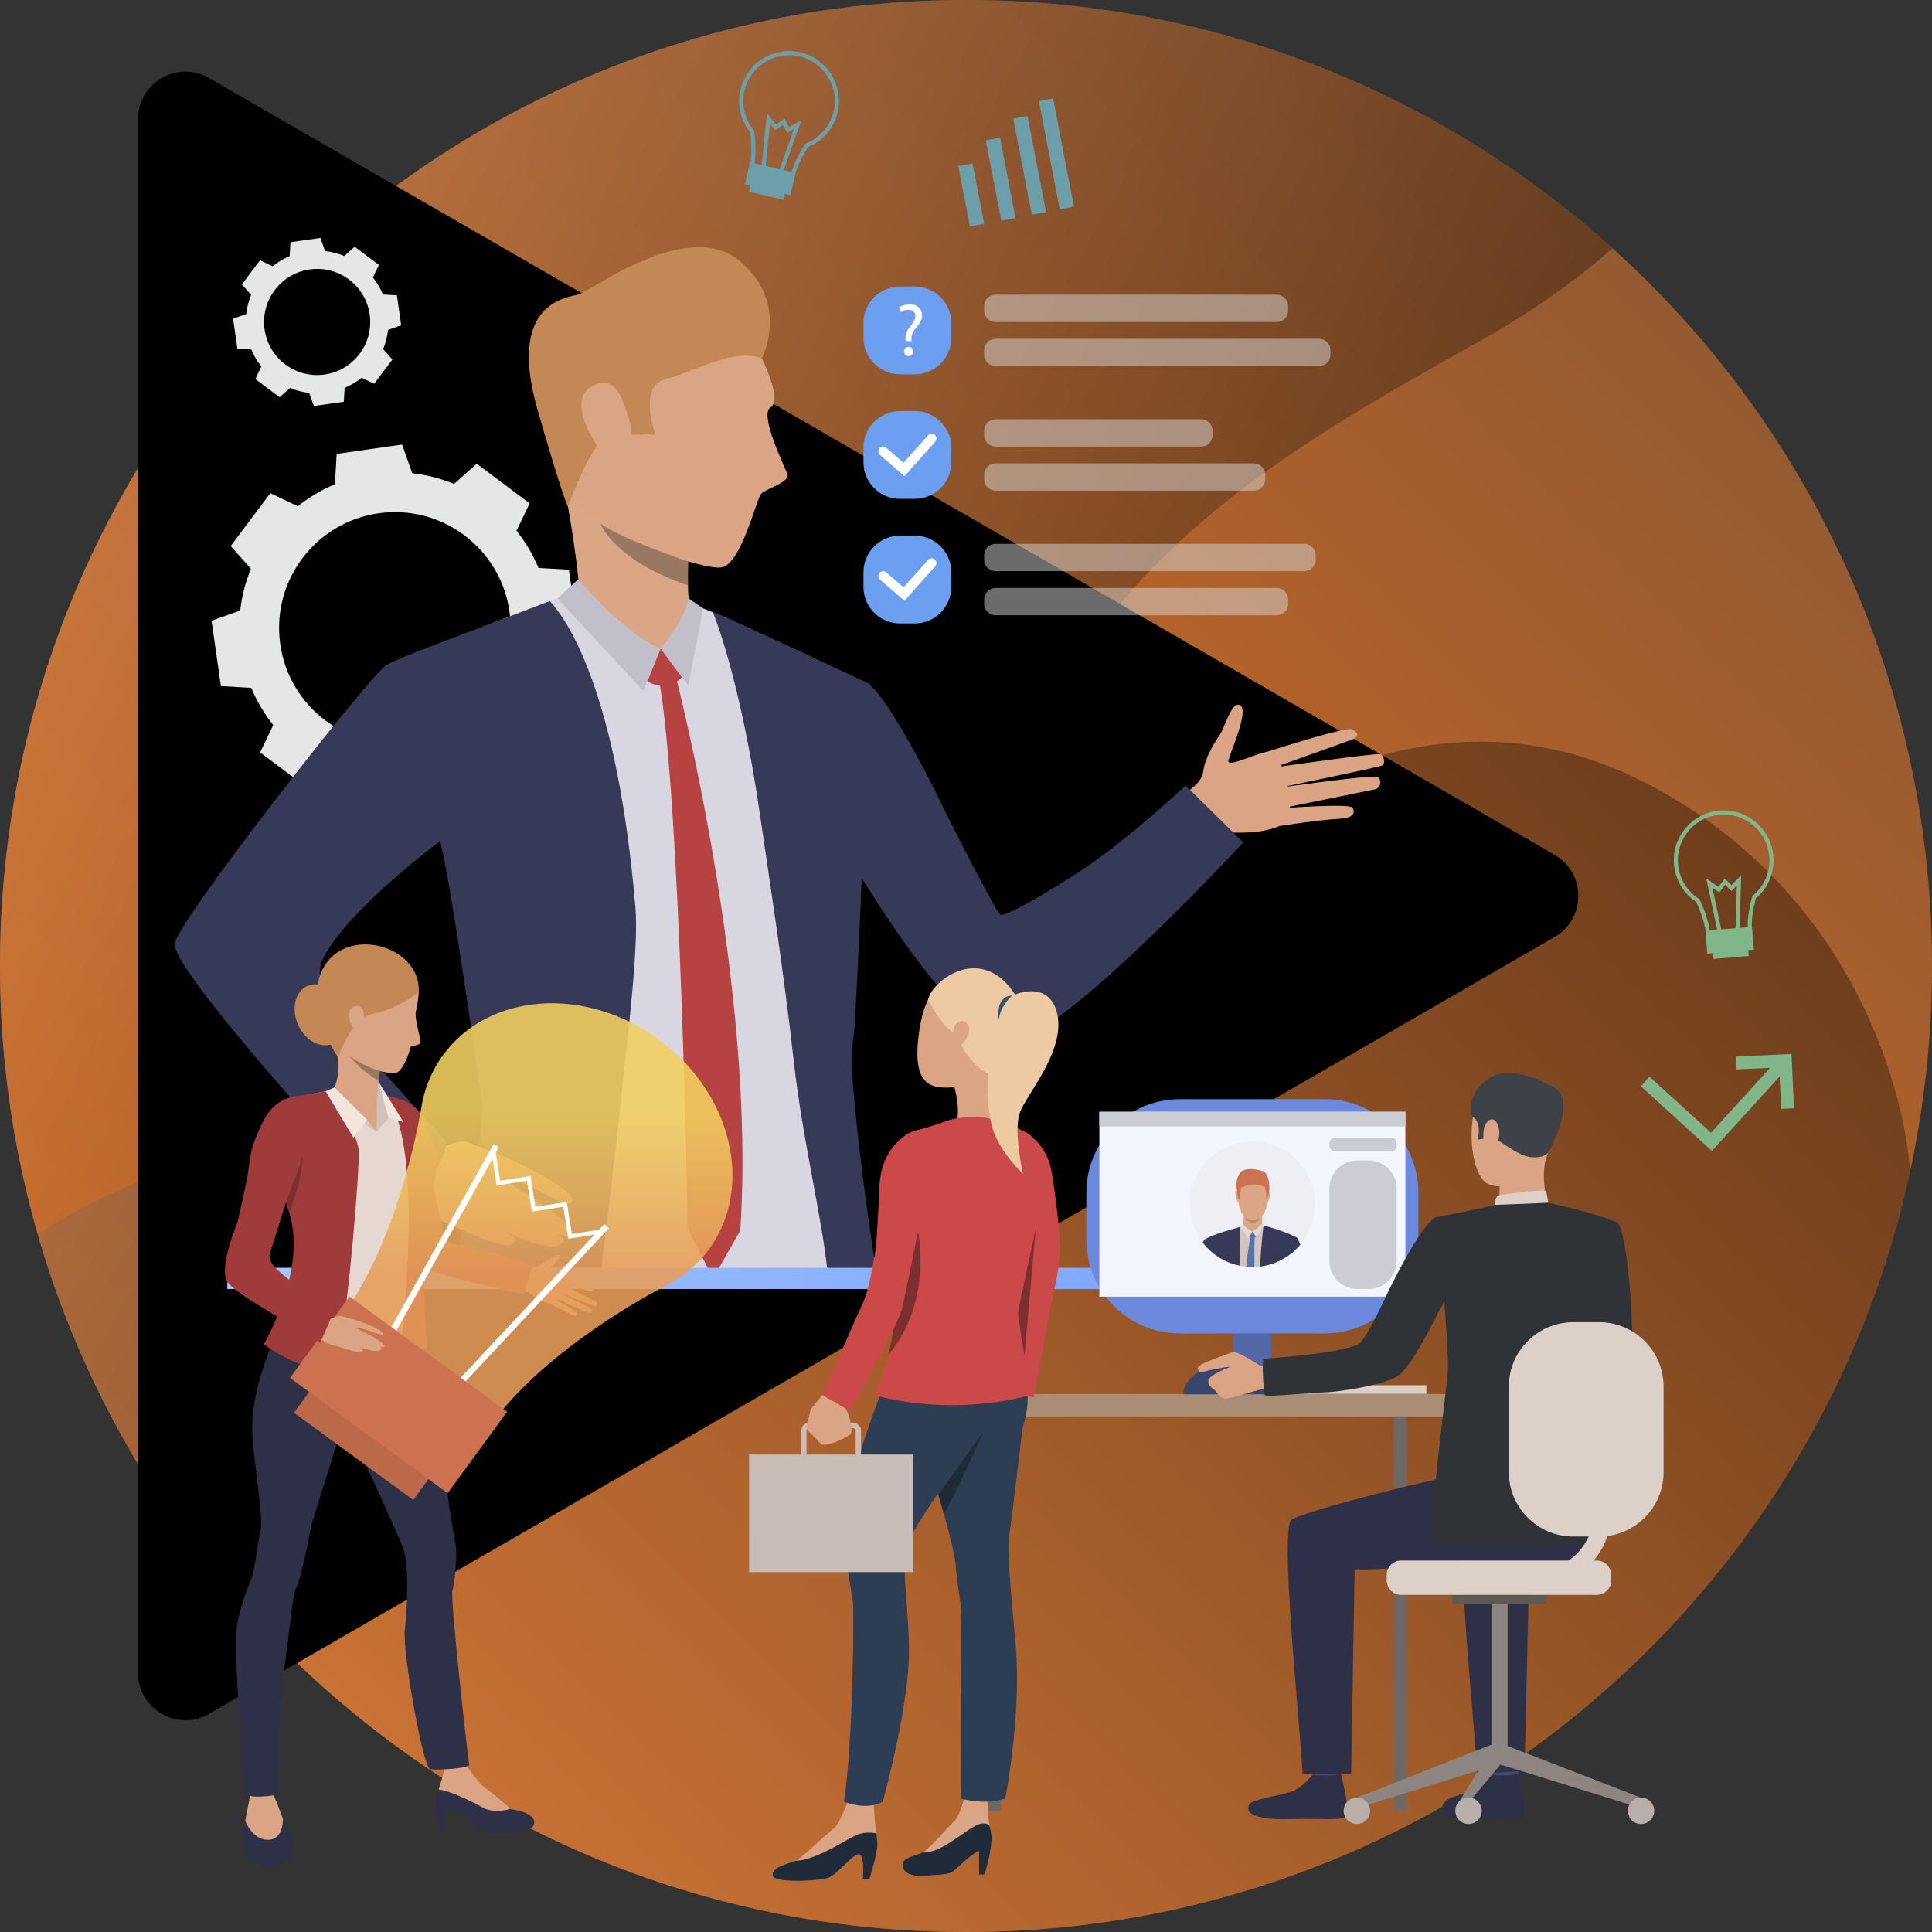 <svg width="650" height="650" viewBox="0 0 650 650" fill="none" xmlns="http://www.w3.org/2000/svg">
<rect x="0" y="0" width="650" height="650" fill="#333333" stroke="none"/>
<path d="M325 650C504.493 650 650 504.493 650 325C650 145.507 504.493 0 325 0C145.507 0 0 145.507 0 325C0 504.493 145.507 650 325 650Z" fill="url(#paint0_linear_496_78024)"/>
<path opacity="0.5" d="M642.633 394.139C610.935 540.411 480.763 650 325 650C205.855 650 101.683 585.889 45.11 490.274C31.308 466.96 20.346 441.806 12.697 415.22C59.713 384.842 119.774 372.796 185.899 392.621C283.509 421.895 348.92 331.89 388.007 297.873C435.045 256.945 492.028 234.52 548.579 260.931C591.154 280.821 625.451 319.085 638.863 371.563C640.812 379.255 642.049 386.75 642.633 394.139Z" fill="url(#paint1_linear_496_78024)"/>
<path opacity="0.5" d="M542.489 83.525C529.794 94.77 514.497 105.539 496.187 115.722C411.168 163.041 346.384 203.125 318.197 330.026C273.346 531.83 132.557 531.201 45.11 490.273C16.446 441.849 0 385.343 0 325C0 145.514 145.513 0 325 0C408.633 0 484.899 31.589 542.489 83.525Z" fill="url(#paint2_linear_496_78024)"/>
<path d="M523.017 287.604L70.378 26.272C59.734 20.127 46.43 27.808 46.43 40.1V562.761C46.43 575.053 59.734 582.735 70.378 576.588L523.017 315.257C533.661 309.112 533.661 293.749 523.017 287.604Z" fill="black"/>
<path d="M84.528 231.415C86.422 235.963 88.931 240.156 91.934 243.912L87.529 253.147L96.421 259.818L105.315 266.488L112.949 259.675C117.394 261.507 122.122 262.743 127.018 263.288L130.434 272.926L141.437 271.354L152.442 269.783L153.023 259.575C157.571 257.681 161.764 255.171 165.518 252.169L174.755 256.574L181.425 247.68L188.096 238.788L181.282 231.154C183.114 226.709 184.349 221.982 184.895 217.084L194.533 213.67L192.962 202.666L191.392 191.661L181.183 191.082C179.288 186.532 176.779 182.339 173.776 178.585L178.181 169.348L169.289 162.678L160.397 156.008L152.761 162.821C148.316 160.988 143.588 159.754 138.692 159.208L135.278 149.57L124.273 151.142L113.268 152.713L112.687 162.921C108.139 164.815 103.946 167.324 100.192 170.328L90.955 165.923L84.285 174.815L77.614 183.708L84.428 191.342C82.597 195.788 81.361 200.515 80.815 205.413L71.178 208.826L72.748 219.831L74.321 230.835L84.528 231.415ZM127.349 172.687C148.646 169.647 168.374 184.446 171.416 205.741C174.456 227.038 159.656 246.767 138.361 249.808C117.065 252.848 97.335 238.05 94.294 216.753C91.254 195.457 106.053 175.728 127.349 172.687Z" fill="#E5E6E6"/>
<path d="M84.545 117.575C85.413 119.661 86.564 121.583 87.94 123.304L85.922 127.539L89.998 130.597L94.075 133.655L97.574 130.532C99.613 131.372 101.78 131.937 104.025 132.187L105.59 136.605L110.635 135.885L115.679 135.165L115.945 130.485C118.031 129.616 119.954 128.466 121.675 127.09L125.91 129.109L128.967 125.033L132.025 120.956L128.902 117.456C129.742 115.418 130.308 113.251 130.558 111.005L134.975 109.441L134.256 104.396L133.536 99.351L128.855 99.085C127.988 96.999 126.836 95.078 125.459 93.355L127.48 89.122L123.403 86.064L119.326 83.005L115.825 86.129C113.787 85.289 111.619 84.723 109.376 84.472L107.81 80.055L102.766 80.775L97.721 81.496L97.454 86.175C95.368 87.044 93.447 88.194 91.725 89.57L87.492 87.552L84.434 91.628L81.375 95.704L84.499 99.205C83.659 101.242 83.092 103.41 82.844 105.655L78.424 107.22L79.146 112.265L79.865 117.31L84.545 117.575ZM104.176 90.652C113.94 89.258 122.985 96.043 124.379 105.805C125.772 115.569 118.988 124.614 109.225 126.007C99.462 127.401 90.417 120.618 89.023 110.854C87.628 101.091 94.413 92.046 104.176 90.652Z" fill="#E5E6E6"/>
<path d="M425.391 253.233C425.391 253.233 452.618 244.386 454.831 245.374C457.042 246.361 457.341 247.921 454.823 248.859C452.306 249.796 428.716 258.197 428.716 258.197C428.716 258.197 462.359 253.348 464.359 253.731C465.529 253.956 466.279 256.932 464.972 257.562C463.661 258.193 430.488 264.995 430.488 264.995C430.488 264.995 461.906 260.527 463.463 261.378C464.827 262.122 464.856 265.068 462.54 265.567C460.226 266.066 431.21 271.938 431.21 271.938C431.21 271.938 454.203 270.192 455.082 271.75C455.618 272.703 456.382 275.238 450.445 275.493C444.507 275.75 430.489 277.899 430.489 277.899L425.391 253.233Z" fill="#DBA585"/>
<path d="M395.393 268.484C395.393 268.484 404.201 264.983 404.835 259.423C405.371 254.695 409.296 248.833 410.5 247.027C412.113 244.609 414.517 235.379 417.341 237.347C420.163 239.315 414.062 252.73 413.306 255.785C412.55 258.841 424.575 252.329 427.583 252.917C430.592 253.507 438.784 274.597 430.084 278.084C421.384 281.571 410.17 279.354 408.741 280.282C407.312 281.21 402.495 283.079 402.495 283.079L395.393 268.484Z" fill="#DBA585"/>
<path d="M289.182 426.543C289.378 429.091 289.592 431.518 289.788 433.687H163.711C163.757 431.565 163.818 429.152 163.863 426.543C164.288 405.524 164.91 371.067 164.638 358.052C164.288 339.473 160.376 291.2 159.602 288.41C159.602 288.41 131.938 248.219 102.926 327.554C96.936 343.904 151.852 384.866 145.027 386.126C138.217 387.371 138.491 400.337 138.491 400.337C138.491 400.337 86.774 355.292 87.835 342.022C88.426 334.653 128.92 227.548 135.108 223.119C139.323 220.086 165.804 209.47 179.529 204.268C185.884 201.841 190.723 200.158 191.724 200.097C194.863 199.9 233.597 203.616 233.597 203.616C233.597 203.616 239.148 205.511 244.835 208.12C254.528 212.564 269.631 219.526 280.46 224.682C283.964 226.35 288.348 228.595 291.988 230.52C291.547 243.685 290.76 257.805 289.652 272.895C289.652 272.895 287.635 305.852 287.452 339.142C285.709 346.679 286.012 364.197 286.012 364.197C285.526 380.802 287.378 397.85 287.862 407.376C288.167 413.333 288.667 420.312 289.182 426.543Z" fill="#D8D6E1"/>
<path d="M294.629 426.543C292.808 414.76 291.079 402.491 289.654 390.751V390.66C289.427 388.75 289.198 386.854 288.972 384.973C288.972 384.882 288.955 384.777 288.941 384.685C288.031 376.737 287.287 369.14 286.741 362.178C286.333 356.838 286.695 351.637 287.439 346.528C289.594 310.931 290.669 273.395 290.669 273.395C291.806 258.016 292.459 243.669 292.9 230.277C292.9 230.277 244.26 207.3 239.848 205.98C239.848 205.98 249.068 227.638 255.984 276.064C258.654 294.657 263.582 325.961 267.163 357.917C268.573 370.519 270.893 383.275 273.108 395.287C275.201 406.615 277.204 417.293 278.278 426.542C278.355 427.105 278.414 427.666 278.476 428.226C278.643 429.82 278.839 431.655 279.067 433.687H295.751C295.373 431.336 294.993 428.939 294.629 426.543Z" fill="#363957"/>
<path d="M208.952 369.912C206.74 391.387 204.313 408.768 202.357 426.542C202.099 428.909 201.84 431.29 201.599 433.686H150.442C151.109 431.321 151.762 428.937 152.384 426.542C157.874 405.841 162.255 384.714 162.255 371.9C162.255 371.9 151.61 295.34 148.046 283.01C148.046 283.01 115.849 306.821 108.326 323.306C101.592 338.049 150.928 383.075 150.35 384.593C146.999 393.465 134.153 409.678 134.153 409.678C134.153 409.678 57.763 327.628 58.778 317.513C59.505 310.157 123.553 228.381 129.725 223.952C133.305 221.39 159.754 212.017 172.736 206.891C175.117 205.95 182.852 203.039 184.976 202.234C187.72 205.298 207.073 226.122 213.777 305.259C214.913 318.605 211.35 346.845 208.952 369.912Z" fill="#363957"/>
<path d="M195.299 204.216C195.299 204.216 195.032 190.918 189.909 164.016C188.538 156.815 231.716 182.965 231.716 182.965C231.716 182.965 231.582 185.487 231.495 188.894C231.45 190.692 231.421 192.734 231.432 194.781C231.437 195.504 231.444 196.222 231.461 196.933C231.503 198.837 231.59 200.659 231.751 202.208C231.913 203.805 232.856 206.622 233.191 207.397C234.972 211.504 209.84 214.622 195.299 204.216Z" fill="#DBA686"/>
<path d="M222.25 218.148L229.409 227.765C229.409 227.765 225.214 233.38 217.768 229.235L222.25 218.148Z" fill="#B74242"/>
<path d="M227.492 228.154C227.492 228.154 254.636 332.668 249.041 414.021L239.91 430.118L231.361 413.256C231.361 413.256 229.019 267.736 221.576 227.898L227.492 228.154Z" fill="#B74242"/>
<path d="M229.913 209.184L222.249 218.15C222.249 218.15 209.95 215.767 206.338 209.342C202.727 202.918 229.913 209.184 229.913 209.184Z" fill="#DBA686"/>
<path d="M231.672 201.336C231.672 201.336 230.781 208.171 222.25 218.148L231.563 230.659L236.602 204.706L231.672 201.336Z" fill="#C1BFC9"/>
<path d="M194.591 194.832C194.591 194.832 209.812 213.229 222.249 218.146L216.465 232.451L187.521 201.334L194.591 194.832Z" fill="#C1BFC9"/>
<path d="M418.27 283.408C418.27 283.408 352.664 354.685 337.182 350.876C330.025 349.116 319.183 336.761 310.226 325.145C307.273 321.32 304.377 317.305 301.621 313.331C301.613 313.323 301.613 313.315 301.613 313.315C290.623 297.447 282.01 282.236 282.01 282.236C282.01 282.236 249.524 244.165 275.593 227.195C275.593 227.195 286.578 226.086 292.828 230.696C298.599 234.952 312.637 261.754 314.914 266.722C317.194 271.682 334.922 306.712 336.574 307.748C338.228 308.785 355.639 298.334 364.947 292.07C379.985 281.948 398.879 264.306 398.879 264.306L418.27 283.408Z" fill="#363957"/>
<path d="M254.452 116.766C254.452 116.766 263.939 134.352 259.236 137.087C255.352 139.347 263.789 156.606 264.893 159.425C265.996 162.245 257.854 164.294 256.126 166.109C254.398 167.924 249.273 190.255 242.567 190.929C235.862 191.603 205.653 181.097 197.428 172.544C189.201 163.991 182.451 125.359 187.943 109.064C193.434 92.768 237.711 86.044 254.452 116.766Z" fill="#DBA585"/>
<path d="M256.345 120.577C256.345 120.577 266.029 101.583 248.441 87.494C230.851 73.404 198.418 98.132 194.764 99.076C191.109 100.018 170.368 101.443 180.84 137.858C189.833 169.127 191.089 170.443 191.089 170.443C191.089 170.443 197.8 152.328 201.602 149.567C207.542 145.256 220.564 146.291 220.564 146.291C220.564 146.291 214.36 129.818 224.056 127.486C233.752 125.153 246.535 116.935 256.345 120.577Z" fill="#C38855"/>
<path d="M210.233 136.857C209.379 134.598 206.613 124.887 198.28 130.59C189.948 136.293 203.472 154.596 204.925 154.831C206.377 155.068 217.43 155.872 210.233 136.857Z" fill="#DBA585"/>
<path d="M231.433 194.781C231.439 195.503 231.446 196.221 231.462 196.933C206.765 188.645 201.982 176.168 201.982 176.168C209.687 181.617 231.497 188.893 231.497 188.893C231.451 190.691 231.422 192.733 231.433 194.781Z" fill="#997761"/>
<path d="M141.44 384.326C141.44 384.326 143.776 386.287 146.254 386.265C150.53 386.228 155.398 381.58 159.866 385.802C164.335 390.025 154.926 407.977 151.538 410.081C148.149 412.187 140.446 408.406 132.203 398.443C123.96 388.479 141.44 384.326 141.44 384.326Z" fill="#DBA585"/>
<path d="M158.155 384.602C158.155 384.602 166.804 387.572 176.021 392.07C184.108 396.017 193.596 402.043 192.629 404.091C191.159 407.199 183.946 401.369 175.665 397.999C168.041 394.899 169.02 396.804 169.02 396.804C169.02 396.804 168.771 396.245 176.419 401.26C184.642 406.65 193.248 412.784 192.488 414.477C191.545 416.574 191.249 416.755 187.945 415.292C189.662 416.545 189.563 417.202 189.106 417.976C186.744 421.986 173.425 415.972 168.135 413.581C172.187 415.444 174.959 417.248 171.929 418.77C168.461 420.508 150.015 411.145 143.085 408.433C135.524 405.473 158.155 384.602 158.155 384.602Z" fill="#DBA585"/>
<path d="M150.353 384.6C150.353 384.6 148.473 395.605 134.157 409.681C134.157 409.681 101.345 373.483 95.49 366.706L121.166 351.809L150.353 384.6Z" fill="#363957"/>
<path d="M527.935 426.543H76.481V433.687H527.935V426.543Z" fill="url(#paint3_linear_496_78024)"/>
<path d="M430.735 468.965H479.877V466.048H430.735V468.965Z" fill="#DCD0C8"/>
<path d="M473.292 476.555H468.984V609.221H473.292V476.555Z" fill="#6D6865"/>
<path d="M404.268 469.383H438.428V465.217H404.268V469.383Z" fill="#C6BBB5"/>
<path d="M414.878 468.961H427.814V429.674H414.878V468.961Z" fill="#5267A3"/>
<path d="M308.246 476.555H497.504V469.012H308.246V476.555Z" fill="#A98E75"/>
<path d="M533.827 423.354C533.827 423.354 535.898 452.383 530.225 455.856C526.673 458.032 512.507 465.372 512.925 466.749C513.346 468.125 520.925 478.998 520.925 478.998C520.925 478.998 548.136 461.078 549.015 455.43C549.87 449.915 547.674 412.928 543.934 411.225C541.134 409.948 539.654 411.004 536.122 413.624C531.168 417.302 533.827 423.354 533.827 423.354Z" fill="#2F3237"/>
<path d="M484.23 431.64L481.832 430.751C481.832 430.751 484.822 423.731 486.128 423.901C487.632 424.099 489.509 424.594 489.509 424.594L484.23 431.64Z" fill="#E3D6CD"/>
<path d="M483.686 432.849C483.992 432.623 488.784 423.43 488.784 423.43L499.02 424.82L493.489 435.707L483.686 432.849Z" fill="#C8995F"/>
<path d="M500.346 591.107C500.346 591.107 501.191 596.98 501.298 597.863C501.403 598.745 510.71 597.343 510.71 597.343L511.463 590.349C511.463 590.349 501.508 590.278 500.346 591.107Z" fill="#454971"/>
<path d="M501.203 597.116C501.203 597.116 498.254 600.654 495.401 602.198C492.55 603.739 488.067 604.351 486.38 605.948C485.163 607.101 481.946 612.064 493.793 611.963C505.639 611.863 511.35 612.665 512.62 610.762C513.888 608.859 510.783 596.719 510.783 596.719C510.783 596.719 507.977 597.727 501.203 597.116Z" fill="#2E3048"/>
<path d="M440.719 591.16C440.719 591.16 441.564 597.034 441.669 597.916C441.776 598.799 451.084 597.397 451.084 597.397L451.836 590.404C451.836 590.404 441.881 590.333 440.719 591.16Z" fill="#454971"/>
<path d="M441.567 597.172C441.567 597.172 438.619 600.71 435.766 602.252C432.913 603.795 422.417 605.063 420.731 606.659C419.514 607.812 417.488 612.452 434.157 612.018C445.998 611.71 451.715 612.72 452.983 610.818C454.252 608.914 451.147 596.773 451.147 596.773C451.147 596.773 448.503 597.85 441.567 597.172Z" fill="#2E3048"/>
<path d="M530.368 489.648C530.368 489.648 496.529 495.374 488.886 496.574C481.244 497.773 439.805 508.085 434.621 511.229C430.497 513.73 436.785 573.798 438.254 596.719H454.576L455.76 527.97C475.347 528.46 489.324 523.388 503.588 525.555C517.85 527.72 529.742 530.8 538.805 518.643C538.805 518.643 539.142 492.304 530.368 489.648Z" fill="#2E3048"/>
<path d="M497.012 596.775L512.919 595.792L514.469 527.972C522.9 528.182 525.792 527.649 532.614 526.82L545.456 496.969C534.201 499.219 498.14 508.315 493.331 511.231C489.206 513.731 495.543 573.856 497.012 596.775Z" fill="#2E3048"/>
<path d="M514.795 362.808C514.795 362.808 502.39 359.38 497.656 369.008C492.924 378.637 495.07 396.894 501.321 398.612C507.573 400.329 516.563 398.351 519.158 392.358C521.755 386.364 523.825 377.848 523.203 372.333C522.583 366.818 518.088 364.124 514.795 362.808Z" fill="#DBA585"/>
<path d="M504.558 396.689C504.558 396.689 504.696 404.012 503.888 405.572C503.08 407.134 521.16 406.743 521.16 406.743C521.16 406.743 518.311 397.947 519.927 390.457C521.528 383.042 504.558 396.689 504.558 396.689Z" fill="#DBA585"/>
<path d="M520.902 387.685C520.902 387.685 519.935 389.649 515.254 389.332C510.575 389.015 504.401 383.369 502.415 382.865C500.427 382.359 500.309 381.229 500.309 381.229L499.257 383.099L497.222 383.41C497.222 383.41 498.606 377.751 495.592 375.758C492.578 373.765 496.949 357.718 512.21 361.588C512.21 361.588 523.855 363.722 524.013 370.224C524.169 376.728 523.161 384.24 520.902 387.685Z" fill="#3E4148"/>
<path d="M502.938 405.385C502.938 405.385 502.989 402.402 504.341 402.118C505.693 401.831 518.553 400.061 520.213 400.714L520.925 404.653C520.925 404.653 517.727 406.621 502.938 405.385Z" fill="#DCD0C8"/>
<path d="M499.219 379.898C499.567 377.453 502.346 374.644 503.938 378.453C505.531 382.261 502.865 387.805 501.078 387.51C499.292 387.212 498.75 383.215 499.219 379.898Z" fill="#DBA585"/>
<path d="M449.073 440.63C449.079 440.629 449.086 440.629 449.096 440.629C449 440.671 448.987 440.675 449.073 440.63Z" fill="#363957"/>
<path d="M518.414 364.553C518.414 364.553 533.538 363.843 521.053 387.454L518.414 364.553Z" fill="#3E4148"/>
<path d="M552.108 604.817L550.981 607.982L503.443 593.251L505.721 586.844L552.108 604.817Z" fill="#8C8581"/>
<path d="M501.812 590.996H507.215V539.311H501.812V590.996Z" fill="#8C8581"/>
<path d="M488.58 539.617H520.449V536.572H488.58V539.617Z" fill="#5D5955"/>
<path d="M456.504 604.817L457.63 607.982L505.169 593.251L503.079 586.441L456.504 604.817Z" fill="#8C8581"/>
<path d="M490.002 607.643V611.324L505.171 593.251L503.081 586.441L490.002 607.643Z" fill="#8C8581"/>
<path d="M452.062 609.221C452.062 611.675 454.05 613.664 456.504 613.664C458.959 613.664 460.948 611.675 460.948 609.221C460.948 606.769 458.959 604.777 456.504 604.777C454.05 604.777 452.062 606.769 452.062 609.221Z" fill="#B9AFAA"/>
<path d="M489.621 609.221C489.621 611.675 491.609 613.664 494.063 613.664C496.517 613.664 498.506 611.675 498.506 609.221C498.506 606.769 496.517 604.777 494.063 604.777C491.609 604.777 489.621 606.769 489.621 609.221Z" fill="#B9AFAA"/>
<path d="M547.668 609.221C547.668 611.675 549.657 613.664 552.111 613.664C554.564 613.664 556.553 611.675 556.553 609.221C556.553 606.769 554.564 604.777 552.111 604.777C549.657 604.777 547.668 606.769 547.668 609.221Z" fill="#B9AFAA"/>
<path d="M471.363 536.568H537.25C539.903 536.568 542.056 534.415 542.056 531.762V529.837C542.056 527.184 539.903 525.031 537.25 525.031H471.363C468.707 525.031 466.557 527.184 466.557 529.837V531.762C466.557 534.415 468.708 536.568 471.363 536.568Z" fill="#DCD0C8"/>
<path d="M332.46 609.223H336.766V476.557H332.46V609.223Z" fill="#6D6865"/>
<path d="M396.975 448.599H445.72C463.103 448.599 477.195 434.507 477.195 417.124V401.276C477.195 383.895 463.103 369.805 445.722 369.805H396.975C379.592 369.805 365.5 383.896 365.5 401.278V417.124C365.5 434.507 379.592 448.599 396.975 448.599Z" fill="#6D89DE"/>
<path d="M369.874 436.25H472.82V374.063H369.874V436.25Z" fill="#F4F6FF"/>
<path d="M369.874 379.012H472.82V374.062H369.874V379.012Z" fill="#CCCDD4"/>
<path d="M449.184 387.341H467.99C469.049 387.341 469.906 386.481 469.906 385.422V384.655C469.906 383.596 469.049 382.738 467.99 382.738H449.184C448.124 382.738 447.266 383.596 447.266 384.655V385.422C447.266 386.481 448.123 387.341 449.184 387.341Z" fill="#CCCDD4"/>
<path d="M456.7 433.691H460.474C465.683 433.691 469.906 429.465 469.906 424.256V399.856C469.906 394.646 465.682 390.422 460.474 390.422H456.7C451.489 390.422 447.266 394.646 447.266 399.856V424.256C447.266 429.465 451.489 433.691 456.7 433.691Z" fill="#CCCDD4"/>
<path d="M398.223 469.112V467.71C398.223 467.71 400.194 458.988 414.137 458.988C428.08 458.988 427.799 469.112 427.799 469.112H398.223Z" fill="#38456C"/>
<path d="M427.965 460.285C427.965 460.285 424.937 460.049 423.826 459.38C422.716 458.711 416.077 454.245 414.517 454.96C412.957 455.675 402.577 458.854 402.939 460.372C403.298 461.89 404.259 461.743 404.992 461.475C405.724 461.207 413.26 459.625 413.925 459.891C413.925 459.891 406.522 462.592 406.494 464.561C406.462 466.533 408.042 467.013 408.744 467.757C409.446 468.502 410.289 470.354 412.195 470.495C414.103 470.637 423.413 467.398 425.33 467.251C427.244 467.104 430.792 467.369 431.033 467.057C431.274 466.744 427.965 460.285 427.965 460.285Z" fill="#DBA585"/>
<path d="M483.118 409.522C492.776 407.825 502.941 405.389 502.941 405.389L520.928 404.656C520.928 404.656 537.436 408.289 543.938 411.227C544.555 411.504 544.558 425.953 546.25 429.742L540.86 441.114C540.86 441.114 537.746 463.64 537.1 473.659C536.803 478.257 537.939 518.106 537.939 518.106C537.939 518.106 536.323 518.904 524.048 520.257C511.772 521.61 481.098 519.767 480.906 518.318C480.712 516.867 486.845 464.328 487.117 461.606C487.532 457.429 485.911 438.134 485.911 438.134C483.597 441.241 477.701 455.273 471.555 461.947C467.938 465.875 450.038 468.282 446.663 468.395C439.318 468.64 425.919 470.101 425.528 469.389C425.213 468.959 424.359 457.495 425.199 457.216C425.935 456.969 450.816 455.536 457.191 452.156C459.523 450.917 466.494 435.713 466.494 435.713C466.494 435.713 477.79 411.918 483.118 409.522Z" fill="#2F3237"/>
<path d="M529.321 516.951H537.998C549.979 516.951 559.693 507.239 559.693 495.257V466.534C559.693 454.552 549.979 444.84 537.998 444.84H529.32C517.339 444.84 507.627 454.552 507.627 466.534V495.257C507.627 507.239 517.339 516.951 529.321 516.951Z" fill="#DCD0C8"/>
<path d="M516.853 533.698C524.529 533.698 530.755 531.119 535.359 526.034C545.768 514.543 543.898 494.345 543.813 493.491C543.655 491.898 542.233 490.734 540.644 490.894C539.054 491.051 537.891 492.47 538.047 494.06C538.069 494.29 539.728 512.599 531.054 522.159C527.546 526.025 522.9 527.904 516.853 527.904C515.253 527.904 513.957 529.203 513.957 530.801C513.958 532.4 515.253 533.698 516.853 533.698Z" fill="#DCD0C8"/>
<path d="M442.454 405.158C442.454 410.33 440.596 415.066 437.508 418.735C436.787 419.595 435.996 420.394 435.149 421.127C434.908 421.335 434.661 421.54 434.409 421.736C434.125 421.963 433.834 422.179 433.539 422.389C430.762 424.357 427.487 425.672 423.941 426.106C423.317 426.183 422.683 426.23 422.042 426.252C421.812 426.259 421.582 426.263 421.35 426.263C420.666 426.263 419.991 426.23 419.326 426.166C418.58 426.096 417.848 425.987 417.129 425.84C413.932 425.191 410.996 423.819 408.502 421.902C407.749 421.324 407.037 420.698 406.371 420.026C406.24 419.895 406.112 419.762 405.987 419.63C405.515 419.129 405.067 418.607 404.646 418.061C401.886 414.494 400.242 410.018 400.242 405.158C400.242 393.5 409.692 384.051 421.349 384.051C433.003 384.051 442.454 393.5 442.454 405.158Z" fill="#EDEFF5"/>
<path d="M435.096 416.802L433.538 422.387C430.761 424.355 427.486 425.67 423.94 426.103C423.317 426.181 422.682 426.228 422.041 426.25C421.811 426.257 421.581 426.261 421.349 426.261C420.665 426.261 419.99 426.228 419.325 426.164C418.579 426.094 417.847 425.985 417.128 425.838C413.931 425.189 410.995 423.817 408.501 421.9C408.202 420.054 407.881 418.01 407.6 416.099C409.15 415.52 414.089 413.841 417.205 412.788C417.248 412.772 417.292 412.757 417.334 412.745C417.403 412.719 417.47 412.697 417.537 412.676C417.72 412.614 417.898 412.555 418.065 412.498C418.237 412.438 418.398 412.386 418.549 412.333C419.187 412.119 419.637 411.967 419.801 411.912H419.802C419.844 411.898 419.866 411.891 419.866 411.891L419.9 411.892L424.091 412.206L424.793 412.259L425.013 412.275C425.013 412.275 425.046 412.282 425.109 412.299C425.361 412.362 426.095 412.556 427.067 412.852L427.071 412.854C429.554 413.615 433.578 415.057 435.096 416.802Z" fill="#D2C5BF"/>
<path d="M422.444 394.678C422.444 394.678 427.469 395.526 426.617 403.392C425.764 411.259 421.329 410.565 421.032 410.554C420.735 410.543 416.571 410.648 416.352 401.031C416.352 401.031 416.287 393.92 422.444 394.678Z" fill="#DBA686"/>
<path d="M424.647 408.272C424.647 408.272 424.474 411.512 424.779 412.217C425.086 412.921 420.746 415.152 418.047 412.611C418.047 412.611 418.593 409.071 418.424 407.823C418.254 406.571 424.647 408.272 424.647 408.272Z" fill="#DBA686"/>
<path d="M426.72 401.168C426.72 401.168 427.279 400.587 427.474 401.183C427.671 401.782 426.583 404.433 426.651 404.555C426.651 404.555 426.548 404.783 426.417 404.656C426.286 404.527 426.72 401.168 426.72 401.168Z" fill="#DBA686"/>
<path d="M416.411 400.958C416.411 400.958 415.878 400.351 415.657 400.942C415.438 401.531 416.241 404.18 416.341 404.343C416.341 404.343 416.515 404.615 416.651 404.491C416.787 404.368 416.411 400.958 416.411 400.958Z" fill="#DBA686"/>
<path d="M427.043 400.502C426.87 401.577 426.706 402.377 426.706 402.377L425.973 403.332C425.973 403.332 426.017 401.222 425.906 400.89C425.865 400.763 425.813 400.541 425.763 400.301C425.68 399.901 425.593 399.452 425.534 399.303C425.44 399.064 421.227 397.834 417.475 399.56C417.475 399.56 417.508 399.885 417.506 400.248C417.504 400.669 417.457 401.142 417.265 401.213C416.904 401.346 417.054 403.685 417.054 403.685L416.471 403.011C416.471 403.011 416.301 401.788 416.135 400.382C416.135 400.382 416.133 400.379 416.133 400.371C416.095 400.045 416.057 399.707 416.02 399.374C415.935 397.96 416.075 395.395 417.916 393.888C419.158 393.354 421.14 392.905 424.445 393.917C424.445 393.917 425.203 393.966 425.415 394.171C427.473 396.436 427.043 400.502 427.043 400.502Z" fill="#CD7250"/>
<path d="M418.77 409.504C418.77 409.504 419.571 410.619 421.436 410.576C423.298 410.534 424.107 409.563 424.107 409.563C424.107 409.563 423.224 411.408 421.425 411.388C419.628 411.368 418.77 409.504 418.77 409.504Z" fill="#B68B72"/>
<path d="M417.537 412.679C417.537 412.679 418.884 415.024 421.438 415.246C423.06 415.386 424.464 413.333 425.12 412.322C425.12 412.322 421.491 410.769 417.537 412.679Z" fill="#DBA686"/>
<path d="M424.653 411.578C424.653 411.578 423.627 412.925 421.438 414.365L422.8 416.462L425.119 412.319L424.653 411.578Z" fill="#E6D8D1"/>
<path d="M418.15 411.895C418.15 411.895 419.457 413.532 421.436 414.367L419.944 416.526L417.332 412.747L418.15 411.895Z" fill="#E6D8D1"/>
<path d="M421.437 414.367L422.603 416.143C422.603 416.143 421.379 416.834 420.242 416.097L421.437 414.367Z" fill="#5C72A7"/>
<path d="M436.444 416.473C436.444 416.473 436.433 416.513 436.412 416.59C436.282 417.047 435.789 418.797 435.149 421.127C434.908 421.335 434.661 421.54 434.409 421.736C434.125 421.963 433.834 422.179 433.539 422.389C430.762 424.357 427.487 425.672 423.941 426.106C424.253 418.798 425.12 412.32 425.12 412.32C425.804 412.502 426.453 412.68 427.068 412.855L427.072 412.858C432.427 414.394 435.144 415.743 436.069 416.257C436.076 416.258 436.083 416.264 436.09 416.266C436.332 416.401 436.444 416.473 436.444 416.473Z" fill="#363957"/>
<path d="M417.127 425.843C413.929 425.194 410.994 423.823 408.5 421.906C407.747 421.327 407.034 420.702 406.369 420.029C406.238 419.899 406.109 419.766 405.985 419.634C405.616 418.065 405.37 417.04 405.355 416.973L405.354 416.971C405.354 416.971 407.965 415.254 417.203 412.789C417.203 412.789 417.203 412.791 417.203 412.794C417.203 413.005 417.209 418.932 417.127 425.843Z" fill="#363957"/>
<path d="M422.106 416.336C422.019 418.26 422.011 421.994 422.041 426.252C421.811 426.26 421.58 426.263 421.348 426.263C420.664 426.263 419.99 426.23 419.324 426.167C419.73 420.912 420.414 417.629 420.727 416.33C420.828 415.903 420.891 415.691 420.891 415.691L422.128 415.897C422.12 416.031 422.113 416.176 422.106 416.336Z" fill="#5C72A7"/>
<path d="M437.506 418.737C436.784 419.597 435.993 420.396 435.147 421.129C434.905 421.337 434.658 421.543 434.406 421.738L436.066 416.258L436.068 416.254C436.073 416.26 436.08 416.262 436.088 416.267C436.189 416.334 436.295 416.443 436.409 416.591C436.733 417.017 437.107 417.766 437.506 418.737Z" fill="#363957"/>
<path d="M406.369 420.027C406.238 419.896 406.11 419.763 405.985 419.631C405.513 419.13 405.065 418.608 404.645 418.062C404.884 417.493 405.121 417.11 405.354 416.969L405.355 416.971L406.369 420.027Z" fill="#363957"/>
<path d="M302.819 167.846H307.745C314.544 167.846 320.058 162.334 320.058 155.532V150.606C320.058 143.806 314.544 138.293 307.745 138.293H302.819C296.018 138.293 290.506 143.806 290.506 150.606V155.532C290.506 162.333 296.018 167.846 302.819 167.846Z" fill="#6D9FF0"/>
<g opacity="0.69">
<path opacity="0.72" d="M429.547 108.331H334.936C332.826 108.331 331.113 106.618 331.113 104.506V102.976C331.113 100.865 332.826 99.152 334.936 99.152H429.547C431.658 99.152 433.371 100.865 433.371 102.977V104.506C433.371 106.618 431.659 108.331 429.547 108.331Z" fill="#D7D7D7"/>
<path opacity="0.72" d="M443.804 123.171H334.936C332.826 123.171 331.113 121.459 331.113 119.346V117.816C331.113 115.705 332.826 113.992 334.936 113.992H443.804C445.915 113.992 447.627 115.704 447.627 117.816V119.346C447.627 121.459 445.915 123.171 443.804 123.171Z" fill="#D7D7D7"/>
</g>
<path d="M302.819 125.936H307.745C314.546 125.936 320.058 120.423 320.058 113.622V108.697C320.058 101.897 314.544 96.383 307.745 96.383H302.819C296.018 96.383 290.506 101.895 290.506 108.697V113.622C290.506 120.423 296.018 125.936 302.819 125.936Z" fill="#6D9FF0"/>
<g opacity="0.69">
<path opacity="0.72" d="M404.148 150.242H334.936C332.826 150.242 331.113 148.529 331.113 146.417V144.887C331.113 142.775 332.826 141.062 334.936 141.062H404.148C406.258 141.062 407.973 142.775 407.973 144.887V146.417C407.973 148.53 406.259 150.242 404.148 150.242Z" fill="#D7D7D7"/>
<path opacity="0.72" d="M421.827 165.081H334.938C332.828 165.081 331.115 163.369 331.115 161.257V159.727C331.115 157.615 332.828 155.902 334.938 155.902H421.827C423.937 155.902 425.652 157.615 425.652 159.727V161.257C425.652 163.369 423.937 165.081 421.827 165.081Z" fill="#D7D7D7"/>
</g>
<g opacity="0.69">
<path opacity="0.72" d="M438.804 192.15H334.938C332.828 192.15 331.115 190.438 331.115 188.326V186.797C331.115 184.684 332.828 182.973 334.938 182.973H438.804C440.914 182.973 442.627 184.684 442.627 186.797V188.326C442.627 190.438 440.914 192.15 438.804 192.15Z" fill="#D7D7D7"/>
<path opacity="0.72" d="M429.547 206.99H334.936C332.826 206.99 331.113 205.278 331.113 203.166V201.636C331.113 199.524 332.826 197.812 334.936 197.812H429.547C431.658 197.812 433.371 199.524 433.371 201.636V203.166C433.371 205.278 431.659 206.99 429.547 206.99Z" fill="#D7D7D7"/>
</g>
<path d="M302.819 209.756H307.745C314.544 209.756 320.058 204.244 320.058 197.443V192.517C320.058 185.717 314.544 180.203 307.745 180.203H302.819C296.018 180.203 290.506 185.717 290.506 192.517V197.443C290.506 204.244 296.018 209.756 302.819 209.756Z" fill="#6D9FF0"/>
<path d="M304.276 160.215L296.075 153.09C295.402 152.505 295.331 151.486 295.915 150.814C296.499 150.142 297.518 150.07 298.191 150.654L303.991 155.693L312.232 146.468C312.827 145.804 313.846 145.746 314.51 146.34C315.174 146.934 315.232 147.953 314.639 148.618L304.276 160.215Z" fill="white"/>
<path d="M304.276 202.121L296.075 194.996C295.402 194.412 295.331 193.392 295.915 192.72C296.499 192.047 297.518 191.977 298.191 192.56L303.991 197.599L312.232 188.374C312.827 187.71 313.846 187.653 314.51 188.246C315.174 188.84 315.232 189.859 314.639 190.524L304.276 202.121Z" fill="white"/>
<path d="M304.732 114.765L304.681 114.116C304.53 112.765 304.98 111.29 306.231 109.79C307.356 108.466 307.982 107.49 307.982 106.365C307.982 105.091 307.18 104.24 305.606 104.215C304.706 104.215 303.705 104.515 303.081 104.99L302.48 103.414C303.305 102.815 304.731 102.414 306.055 102.414C308.929 102.414 310.23 104.189 310.23 106.09C310.23 107.79 309.279 109.015 308.08 110.44C306.979 111.74 306.581 112.84 306.655 114.115L306.68 114.765H304.732V114.765ZM304.18 118.266C304.18 117.34 304.806 116.69 305.68 116.69C306.556 116.69 307.154 117.34 307.154 118.266C307.154 119.141 306.581 119.816 305.656 119.816C304.78 119.816 304.18 119.141 304.18 118.266Z" fill="white"/>
<path d="M292.495 632.349H290.264C290.264 632.349 291.007 623.929 288.944 623.845C286.879 623.762 281.761 630.698 278.704 631.772C275.65 632.844 259.961 633.751 259.88 630.864C259.796 627.975 265.907 626.816 267.805 625.993C269.704 625.167 278.952 616.167 280.602 615.093C282.254 614.019 285.072 606.558 285.072 606.558L293.83 606.168C293.83 606.168 294.324 613.143 294.855 616.836C295.053 618.203 295.196 619.448 295.217 620.296C295.3 623.434 292.495 632.349 292.495 632.349Z" fill="#DBA585"/>
<path d="M331.24 630.686H329.381V622.847C327.835 622.978 322.631 627.901 321.02 629.326C319.412 630.75 317.203 630.686 310.422 631.118C303.64 631.548 303 627.491 304.074 626.107C305.146 624.727 308.615 624.121 310.422 623.259C312.226 622.394 319.348 614.361 321.249 612.463C323.148 610.562 324.305 605.121 324.305 605.121L332.23 605.812C332.23 605.812 332.179 610.79 333.082 614.965V614.969C333.086 614.978 333.088 614.989 333.09 615C333.167 615.357 333.252 615.706 333.344 616.046C334.523 620.386 331.24 630.686 331.24 630.686Z" fill="#DBA585"/>
<path d="M301.932 453.004C301.932 453.004 298.936 460.086 298.671 461.876C298.406 463.666 289.015 487.049 288.36 493.891C287.7 500.807 285.718 519.27 285.012 521.914C284.307 524.556 286.599 536.365 286.951 539.007C287.303 541.651 287.127 584.83 283.955 606.154C283.955 606.154 291.356 609.326 296.997 606.154C296.997 606.154 306.337 572.846 305.809 553.636C305.279 534.426 302.842 526.319 305.823 518.564C308.805 510.809 326.252 487.546 328.015 485.079C329.776 482.613 340.817 468.976 330.362 454.204C319.909 439.433 301.932 453.004 301.932 453.004Z" fill="#2C3D54"/>
<path d="M339.675 515.746C338.719 522.107 339.724 530.46 341.721 553.714C343.721 576.963 338.226 605.119 338.226 605.119C331.323 607.481 323.376 605.119 323.376 605.119C323.558 603.485 323.376 548.444 323.376 543.54C323.376 538.634 321.966 533.068 321.604 527.438C321.357 523.601 319.571 516.528 317.563 509.307C316.961 507.144 316.339 504.969 315.735 502.862C315.735 502.86 315.735 502.86 315.735 502.86C315.394 501.68 315.062 500.519 314.738 499.396C311.91 489.588 308.105 451.71 308.105 451.71C308.105 451.71 329.187 434.73 339.452 450.715C349.715 466.7 344.447 478.325 344.084 480.322C343.721 482.325 340.633 509.389 339.675 515.746Z" fill="#2C3D54"/>
<path d="M330.932 481.586C330.768 481.947 320.266 505.263 317.562 509.307C316.96 507.144 316.338 504.969 315.734 502.862C315.734 502.86 315.734 502.86 315.734 502.86C315.734 502.86 330.582 482.097 330.932 481.586Z" fill="#1F2A38"/>
<path d="M331.24 630.685H329.381V622.847C327.835 622.978 322.631 627.9 321.02 629.325C319.412 630.749 317.203 630.686 310.422 631.117C303.64 631.547 303 627.49 304.074 626.106C305.146 624.726 308.615 624.12 310.422 623.259C317.676 623.645 326.528 613.447 330.778 613.469C333.036 613.478 333.014 614.729 333.083 614.965V614.969C333.087 614.978 333.089 614.989 333.09 615C333.168 615.357 333.252 615.706 333.344 616.046C334.523 620.386 331.24 630.685 331.24 630.685Z" fill="#202B3A"/>
<path d="M292.495 632.35H290.264C290.264 632.35 291.007 623.929 288.944 623.846C286.879 623.762 281.761 630.699 278.704 631.773C275.65 632.845 259.961 633.751 259.88 630.864C259.796 627.975 265.907 626.816 267.805 625.993C274.274 625.977 284.797 618.856 288.061 617.413C291.322 615.969 294.855 616.836 294.855 616.836C295.053 618.204 295.196 619.448 295.217 620.297C295.3 623.434 292.495 632.35 292.495 632.35Z" fill="#202B3A"/>
<path d="M286.98 493.347H272.268C270.773 493.347 269.559 492.132 269.559 490.637V481.358C269.559 479.866 270.773 478.648 272.268 478.648H286.98C288.473 478.648 289.69 479.866 289.69 481.358V490.637C289.69 492.132 288.473 493.347 286.98 493.347ZM272.268 480.466C271.776 480.466 271.376 480.868 271.376 481.359V490.637C271.376 491.127 271.777 491.528 272.268 491.528H286.98C287.472 491.528 287.87 491.127 287.87 490.637V481.359C287.87 480.867 287.471 480.466 286.98 480.466H272.268Z" fill="#C8BCB6"/>
<path d="M307.221 489.367H252.023V528.915H307.221V489.367Z" fill="#C8BCB6"/>
<path d="M347.793 470.176L338.856 468.022C338.856 468.022 340.41 436.494 345.782 423.141C345.829 423.023 346.029 423.182 346.144 423.204C346.093 422.903 346.037 422.602 345.982 422.301C345.868 421.673 345.751 421.046 345.631 420.428C344.265 413.322 342.69 407.115 342.69 407.115C342.69 407.115 331.416 378.741 345.127 380.96C345.127 380.96 352.224 384.937 353.764 394.012C355.305 403.084 356.872 416.449 356.593 421.779C356.314 427.105 354.799 433.473 353.454 439.861C353.454 439.861 348.152 468.261 347.793 470.176Z" fill="#CB4949"/>
<path d="M320.547 364.086C320.547 364.086 323.911 372.985 321.294 379.864C321.294 379.864 333.629 379.061 334.097 377.621C334.563 376.183 333.6 362.847 335.295 358.906C336.993 354.965 320.547 364.086 320.547 364.086Z" fill="#DBA585"/>
<path d="M319.355 376.852C319.355 376.852 312.066 379.443 308.772 380.164C305.477 380.884 298.587 384.148 299.147 396.437C299.708 408.726 301.762 419.38 302.511 424.662C303.259 429.941 302.791 443.383 301.578 449.91C301.578 449.91 319.05 454.326 339.608 449.91C339.608 449.91 335.964 438.774 336.056 435.894C336.15 433.014 348.205 409.301 348.766 405.556C349.326 401.813 351.754 385.3 346.243 381.651C340.73 378.004 336.243 378.484 333.907 376.852C331.571 375.219 322.765 375.68 319.355 376.852Z" fill="#CB4949"/>
<path d="M347.479 469.219C317.625 477.14 293.869 469.251 293.869 469.251C296.035 464.796 297.629 460.355 298.782 456.053C298.782 456.052 298.784 456.052 298.784 456.052C299.602 453.012 300.196 450.045 300.623 447.195V447.193C303.048 430.929 299.885 418.475 299.885 418.475C303.331 390.113 346.243 381.649 349.679 390.639C353.118 399.63 343.02 438.265 342.508 441.577C341.997 444.889 347.479 469.219 347.479 469.219Z" fill="#CB4949"/>
<path d="M331.298 328.375C326.338 326.674 312.935 324.863 309.502 345.435C306.069 366.011 313.547 366.363 321.231 365.778C328.913 365.192 340.93 351.306 341.851 347.084C342.771 342.864 345.446 333.228 331.298 328.375Z" fill="#DBA585"/>
<path d="M312.262 336.276C312.262 336.276 316.355 345.036 321.725 348.088C321.725 348.088 325.091 357.395 332.377 361.159C332.377 361.159 351.71 348.353 340.491 333.133C329.272 317.912 313.528 330.032 312.262 336.276Z" fill="#EECAA2"/>
<path d="M321.253 345.051C321.686 343.981 324.585 342.24 325.885 345.176C327.184 348.112 322.517 353.285 321.24 353.006C319.962 352.728 319.603 349.112 321.253 345.051Z" fill="#DBA585"/>
<path d="M339.837 335.486C340.262 334.824 353.064 328.899 355.726 341.282C358.391 353.668 345.416 368.07 343.142 374.261C340.869 380.453 344.17 394.967 344.17 394.967C344.17 394.967 336.362 387.588 334.001 379.864C331.408 371.382 330.537 349.992 339.837 335.486Z" fill="#EECAA2"/>
<path d="M340.483 335.062C340.483 335.062 336.565 338.163 336.059 343.054C336.059 343.054 335.325 339.24 336.904 336.908C338.484 334.574 340.483 335.062 340.483 335.062Z" fill="#3A5271"/>
<path d="M272.808 474.049C272.808 474.049 272.172 476.672 271.778 478.003C271.383 479.33 271.142 480.954 272.072 481.655C273.004 482.357 275.01 484.762 276.363 485.861C277.716 486.962 285.393 483.633 286.249 482.325C287.104 481.016 285.428 473.681 283.087 472.218C280.747 470.752 277.224 468.695 277.224 468.695L272.808 474.049Z" fill="#DBA585"/>
<path d="M306.71 380.836C306.71 380.836 296.487 384.886 295.883 399.096C295.277 413.305 294.722 420.721 294.167 422.914C293.612 425.108 292.551 433.922 289.978 439.227C287.482 444.373 276.766 469.352 276.766 469.352L286.089 474.755C286.089 474.755 301.865 445.196 303.253 441.007C304.641 436.818 310.348 407.662 310.803 402.745C311.17 398.784 316.397 381.13 306.71 380.836Z" fill="#CB4949"/>
<path d="M306.295 428.44C306.295 428.44 300.932 429.483 294.626 425.891C294.626 425.891 291.78 435.421 289.978 439.228C288.362 442.64 276.766 469.352 276.766 469.352L286.089 474.755C286.089 474.755 301.895 446.209 303.253 441.007C304.612 435.81 306.295 428.44 306.295 428.44Z" fill="#CB4949"/>
<path d="M298.783 456.052C299.602 453.013 300.196 450.045 300.622 447.196V447.194C300.622 447.194 302.588 443.008 303.252 441.008C303.92 439.009 308.86 414.422 308.86 414.422C308.86 414.422 314.088 437.515 298.783 456.052Z" fill="#7C2F2F"/>
<path d="M348.446 413.496C348.446 413.496 342.535 440.733 342.506 441.578C342.477 442.422 344.175 453.547 344.682 456.052L348.446 413.496Z" fill="#7C2F2F"/>
<path d="M175.056 427.827C175.056 427.827 178.658 428.62 179.942 426.951C181.032 425.533 183.467 424.489 184.215 424.164C185.217 423.73 187.799 421.26 188.356 422.517C188.912 423.776 184.299 426.799 183.457 427.624C182.616 428.451 187.866 428.969 188.751 429.82C189.636 430.671 188.285 439.318 184.723 438.546C181.161 437.773 177.866 434.596 177.211 434.585C176.558 434.572 174.598 434.124 174.598 434.124L175.056 427.827Z" fill="#DBA585"/>
<path d="M187.96 429.441C187.96 429.441 198.709 432.532 199.253 433.337C199.795 434.142 199.594 434.714 198.577 434.469C197.561 434.22 188.107 431.785 188.107 431.785C188.107 431.785 200.213 437.577 200.804 438.14C201.148 438.47 200.824 439.601 200.267 439.518C199.71 439.439 187.381 434.38 187.381 434.38C187.381 434.38 198.676 439.81 199.03 440.428C199.338 440.968 198.779 441.934 197.914 441.587C197.05 441.243 186.282 436.793 186.282 436.793C186.282 436.793 194.252 441.264 194.244 441.962C194.238 442.389 194.003 443.381 191.982 442.162C189.962 440.947 184.891 438.574 184.891 438.574L187.96 429.441Z" fill="#DBA585"/>
<path d="M156.202 593.305C156.202 593.305 159.954 600.019 162.183 601.381C164.962 603.075 170.352 608.514 172.234 608.764C174.119 609.016 180.887 610.217 179.579 614.037C178.507 617.168 162.363 616.718 160.542 615.15C158.723 613.581 153.276 607.948 151.08 608.073C148.884 608.199 149.698 616.198 149.698 616.198H147.313C147.313 616.198 146.479 608.416 146.379 607.077C146.082 603.116 148.905 600.203 149.033 597.944C149.158 595.684 149.286 593.998 149.286 593.998L156.202 593.305Z" fill="#2E3048"/>
<path d="M171.695 608.576C171.695 608.576 166.372 610.416 162.277 608.062C158.18 605.706 150.319 602.131 147.541 602.106C147.541 602.106 149.057 597.47 149.088 596.952C149.121 596.433 149.285 593.993 149.285 593.993L156.158 592.891C156.158 592.891 160.616 599.436 162.58 600.975C164.545 602.516 169.576 606.361 171.695 608.576Z" fill="#DBA585"/>
<path d="M91.317 599.621C91.317 599.621 91.981 604.266 92.706 605.534C93.43 606.801 95.421 613.256 96.326 614.464C97.231 615.67 99.222 624.719 96.326 625.806C93.429 626.892 86.612 628.702 84.317 625.08C82.025 621.46 81.724 617.84 82.085 615.065C82.447 612.289 85.2 599.552 85.163 598.291C85.125 597.031 91.317 599.621 91.317 599.621Z" fill="#DBA585"/>
<path d="M95.17 611.957C95.17 611.957 95.481 618.99 90.171 618.99C84.862 618.99 82.51 612.59 82.51 612.59C82.51 612.59 80.7 615.731 82.51 622.429C84.317 629.125 91.86 627.737 93.549 627.496C95.239 627.255 103.247 625.136 95.17 611.957Z" fill="#2E3048"/>
<path d="M100.075 439.428C100.075 439.428 93.213 448.174 90.79 453.962C88.369 459.747 84.331 472.43 84.87 482.254C85.407 492.079 88.637 510.516 87.696 514.687C86.753 518.858 85.814 527.471 84.803 530.433C83.793 533.391 79.756 542.004 79.353 550.887C78.948 559.768 82.226 598.728 81.958 602.361C81.687 605.995 93.713 603.775 93.713 603.775C93.713 603.775 94.02 568.651 95.365 562.593C96.71 556.54 98.327 535.95 99.538 534.468C100.748 532.988 104.149 517.375 104.366 514.828C104.578 512.362 118.973 469.682 119.782 462.417C120.589 455.149 138.618 439.428 138.618 439.428C138.618 439.428 120.936 432.665 100.075 439.428Z" fill="#2E3048"/>
<path d="M144.79 595.226C142.235 594.824 135.384 555.461 136.192 548.464C136.999 541.467 137.806 526.547 135.517 520.484C134.017 516.503 124.637 496.25 118.325 482.031C117.435 480.026 116.606 478.141 115.866 476.436C113.864 471.81 112.539 468.531 112.505 467.856C112.37 465.163 103.595 418.803 138.263 439.428C138.263 439.428 138.615 443.093 139.017 444.439C139.421 445.785 148.706 480.101 149.647 493.291C150.59 506.477 153.013 517.666 153.416 520.484C153.82 523.301 153.013 532.72 152.206 535.141C151.397 537.565 157.455 592.256 157.859 593.602C158.262 594.947 147.346 595.629 144.79 595.226Z" fill="#2E3048"/>
<path d="M134.642 369.84C134.642 369.84 140.288 371.311 142.475 376.474C144.663 381.635 144.147 388.625 144.339 391.022C144.53 393.42 149.486 416.762 150.014 417.438C150.544 418.116 159.639 419.87 165.022 421.29C172.583 423.286 179.247 425.542 179.247 425.542L176.228 435.466C176.228 435.466 141.64 428.241 139.805 424.814C135.748 417.252 128.388 392.472 128.388 392.472C128.388 392.472 121.297 372.919 134.642 369.84Z" fill="#A03B3B"/>
<path d="M124.664 366.178C124.664 366.178 131.225 369.273 133.503 369.728C135.778 370.184 144.618 381.659 146.169 385.85C147.718 390.041 146.171 396.327 142.985 403.707C139.798 411.086 142.805 413.544 141.349 420.925C139.893 428.303 138.621 443.927 138.895 448.026C139.17 452.125 102.05 452.908 93.576 445.439C93.576 445.439 102.088 432.684 103.181 430.862C104.273 429.04 103.361 419.111 102.358 416.561C101.355 414.01 90.865 393.49 90.865 393.49C90.865 393.49 89.22 375.661 94.15 371.834C98.43 368.507 110.098 367.318 112.194 366.589C114.288 365.86 120.383 365.541 124.664 366.178Z" fill="#E6D8D1"/>
<path d="M126.763 380.799L130.748 376.131L127.283 363.844C127.283 363.844 126.123 370.688 126.763 380.799Z" fill="#CFC3BC"/>
<path d="M127.794 358.608C127.794 358.608 126.489 370.64 126.762 374.557C126.762 374.557 119.949 381.389 112.193 366.588C112.193 366.588 115.454 360.484 112.997 352.173C110.541 343.861 127.794 358.608 127.794 358.608Z" fill="#DBA585"/>
<path d="M126.762 374.559L126.764 380.799L118.918 374.94L126.762 374.559Z" fill="#DBA585"/>
<path d="M126.763 380.8L123.506 376.769L112.533 365.84L108.984 369.258L126.763 380.8Z" fill="#CFC3BC"/>
<path d="M114.163 453.936C111.074 468.724 88.729 452.275 88.729 452.275C88.729 452.275 103.22 427.929 97.453 408.473C97.407 408.318 97.362 408.166 97.317 408.014C96.947 406.782 96.58 405.612 96.212 404.501C90.92 388.41 86.168 384.653 86.168 384.653C86.168 384.653 92.882 369.879 99.112 368.92C105.342 367.959 111.01 366.887 111.01 366.887C111.01 366.887 120.219 380.854 120.66 387.003C121.102 393.151 117.25 439.149 114.163 453.936Z" fill="#A03B3B"/>
<path d="M147.083 388.681C147.083 388.681 147.774 397.159 141.952 408.294C141.952 408.294 142.077 423.2 142.26 428.392C142.446 433.584 143.679 453.217 143.679 453.217L137.282 456.964C135.995 457.72 134.399 456.673 134.578 455.19C136.386 440.248 142.266 383.565 129.533 368.332L134.642 369.838C134.642 369.838 147.083 382.75 147.083 388.681Z" fill="#A03B3B"/>
<path d="M130.748 376.131L135.769 377.517L127.283 363.844L130.748 376.131Z" fill="#F3E4DC"/>
<path d="M123.505 376.769L118.919 382.784L109.539 367.157L112.533 365.84L123.505 376.769Z" fill="#F3E4DC"/>
<path d="M123.043 319.772C127.843 319.31 138.629 321.223 140.878 333.894C140.878 333.894 140.656 337.349 139.951 340.09C139.245 342.83 142.044 350.678 141.431 351.1C140.818 351.523 138.233 352.148 138.233 352.148C138.233 352.148 135.839 360.981 132.781 361.052C129.726 361.122 118.051 359.285 112.091 348.723C106.133 338.16 103.663 321.637 123.043 319.772Z" fill="#DBA585"/>
<path d="M140.879 333.893C140.879 333.893 133.324 339.59 125.623 341.032C117.924 342.477 113.76 355.87 113.76 355.87C113.76 355.87 100.848 336.463 109.792 324.035C118.737 311.608 141.86 318.953 140.879 333.893Z" fill="#C38855"/>
<path d="M122.384 340.83C122.272 339.333 120.494 337.161 118.133 339.329C115.771 341.494 119.417 348.472 121.399 347.677C123.382 346.882 122.502 342.379 122.384 340.83Z" fill="#DBA585"/>
<path d="M127.811 360.344C127.635 361.279 127.457 362.377 127.312 363.532C120.852 359.848 117.465 355.156 117.465 355.156C121.202 358.227 127.811 360.344 127.811 360.344Z" fill="#997761"/>
<path d="M101.844 389.203C101.51 397.943 97.319 408.011 97.319 408.011C96.949 406.779 96.583 405.609 96.215 404.498C98.576 397.896 101.844 389.203 101.844 389.203Z" fill="#7D2F2F"/>
<path opacity="0.89" d="M238.533 420.293C253.846 399.337 246.238 367.718 221.538 349.667C196.838 331.618 164.402 333.972 149.087 354.925C145.055 360.441 142.614 366.697 141.653 373.249C141.647 373.288 135.801 409.93 119.242 436.641C110.597 448.471 114.893 466.324 128.836 476.515C142.781 486.706 161.094 485.377 169.741 473.546C190.172 449.644 223.331 432.939 223.331 432.939C229.282 430.036 234.501 425.808 238.533 420.293Z" fill="url(#paint4_linear_496_78024)"/>
<path d="M167.871 385.931L166.078 384.93L131.259 447.245L133.051 448.247L167.871 385.931Z" fill="white"/>
<path d="M154.561 463.987L156.062 465.391L204.809 413.247L203.307 411.844L154.561 463.987Z" fill="white"/>
<path d="M191.188 416.763L189.512 405.999L178.926 407.648L177.307 397.243L167.082 398.834L165.326 387.551L166.721 387.336L168.261 397.223L178.486 395.63L180.105 406.036L190.689 404.389L192.365 415.153L202.341 413.599L202.559 414.995L191.188 416.763Z" fill="white"/>
<path d="M151.472 487.626L111.336 458.297L98.899 475.317L139.035 504.646L151.472 487.626Z" fill="#BB6949"/>
<path d="M170.628 474.957L117.584 436.195L97.562 463.594L150.607 502.356L170.628 474.957Z" fill="#CD7250"/>
<path d="M108.658 443.299C108.658 443.299 109.632 443.93 110.582 443.847C112.225 443.7 113.923 441.875 115.802 443.255C117.68 444.638 114.739 451.395 113.515 452.258C112.291 453.121 109.186 452.001 105.638 448.669C102.093 445.34 108.658 443.299 108.658 443.299Z" fill="#DBA585"/>
<path d="M115.101 442.875C115.101 442.875 118.54 443.677 122.256 445.008C125.515 446.177 129.073 448.112 129.099 448.818C129.124 449.605 125.656 448.107 122.343 447.153C119.292 446.275 119.742 446.93 119.742 446.93C119.742 446.93 119.624 446.736 122.757 448.303C126.122 449.989 129.394 452.037 129.322 452.873C129.287 453.281 129.046 453.421 127.72 452.998C128.428 453.395 128.413 453.635 128.268 453.927C127.51 455.445 122.159 453.695 120.036 452.998C121.665 453.542 122.798 454.106 121.69 454.748C120.422 455.483 112.974 452.686 110.205 451.926C107.184 451.095 115.101 442.875 115.101 442.875Z" fill="#DBA585"/>
<path d="M102.611 368.675C102.611 368.675 93.594 367.531 88.864 376.629C84.136 385.729 84.159 389.612 83.528 394.053C82.931 398.248 80.24 409.701 79.967 410.884C79.694 412.066 73.594 426.173 76.394 431.1C79.208 436.054 107.789 450.632 107.608 451.724C107.424 452.816 112.553 440.696 112.553 440.696C112.553 440.696 100.99 434.254 99.095 432.269C96.019 429.046 89.528 425.575 90.861 421.576C92.426 416.879 97.127 401.032 98.217 398.71C99.309 396.391 109.572 371.63 102.611 368.675Z" fill="#A03B3B"/>
<path d="M115.175 338.137C117.536 343.511 116.109 349.332 111.987 351.142C107.866 352.954 102.612 350.067 100.253 344.695C97.891 339.323 99.319 333.499 103.439 331.69C107.561 329.877 112.816 332.765 115.175 338.137Z" fill="#C38855"/>
<path d="M581.5 319.007C579.673 319.033 577.926 318.509 576.52 317.505C574.928 316.367 573.967 314.751 573.809 312.951C573.239 309.43 571.809 305.868 570.672 303.441C566.024 300.37 563.209 295.236 563.133 289.668C563.004 280.416 570.425 272.785 579.676 272.658C588.926 272.529 596.557 279.95 596.686 289.202C596.755 294.239 594.598 298.974 590.754 302.233C589.812 305.735 589.343 308.906 589.357 311.66C589.646 315.343 586.414 318.622 582.137 318.977C581.925 318.994 581.712 319.004 581.5 319.007ZM579.694 274.029C571.202 274.147 564.385 281.154 564.503 289.648C564.576 294.822 567.222 299.588 571.582 302.394L571.747 302.501L571.83 302.678C573.02 305.194 574.563 308.984 575.167 312.757L575.175 312.809C575.291 314.211 576.052 315.483 577.32 316.389C578.621 317.319 580.293 317.753 582.022 317.609C585.555 317.315 588.231 314.685 587.986 311.746L587.984 311.72V311.694C587.964 308.754 588.47 305.38 589.486 301.663L589.543 301.453L589.71 301.315C593.335 298.32 595.378 293.911 595.313 289.22C595.195 280.727 588.189 273.911 579.694 274.029Z" fill="#81B688"/>
<path d="M577.891 313.589L574.066 295.573L578.145 298.373L580.265 295.55L582.521 297.818L585.8 294.492L585.28 312.927L583.909 312.888L584.329 297.939L582.525 299.769L580.412 297.643L578.453 300.25L576.123 298.65L579.233 313.303L577.891 313.589Z" fill="#81B688"/>
<path d="M587.955 316.854L576.094 317.84L576.491 322.619L588.352 321.634L587.955 316.854Z" fill="#81B688"/>
<path d="M589.444 311.824L573.77 313.125L574.408 320.819L590.082 319.518L589.444 311.824Z" fill="#81B688"/>
<path d="M257.965 62.623C256.217 62.089 254.712 61.058 253.679 59.674C252.51 58.104 252.087 56.271 252.486 54.509C253.018 50.982 252.74 47.152 252.397 44.495C248.908 40.153 247.791 34.406 249.416 29.078C252.114 20.228 261.509 15.225 270.359 17.922C279.208 20.621 284.211 30.016 281.515 38.865C280.046 43.683 276.543 47.536 271.892 49.468C269.928 52.516 268.513 55.392 267.687 58.02C266.839 61.615 262.76 63.753 258.58 62.787C258.371 62.739 258.166 62.684 257.965 62.623ZM269.958 19.235C261.833 16.758 253.205 21.353 250.729 29.477C249.22 34.428 250.286 39.773 253.583 43.776L253.708 43.928L253.734 44.123C254.098 46.88 254.414 50.961 253.839 54.74L253.829 54.791C253.512 56.162 253.849 57.605 254.78 58.855C255.736 60.138 257.195 61.06 258.887 61.45C262.343 62.248 265.692 60.558 266.356 57.685L266.362 57.659L266.369 57.635C267.247 54.829 268.758 51.769 270.858 48.539L270.975 48.357L271.179 48.277C275.544 46.529 278.832 42.954 280.201 38.466C282.679 30.34 278.083 21.713 269.958 19.235Z" fill="#6D9FAA"/>
<path d="M256.182 56.358L258.031 38.035L261.064 41.946L263.943 39.903L265.4 42.75L269.535 40.583L263.419 57.982L262.125 57.526L267.085 43.417L264.809 44.61L263.443 41.94L260.785 43.826L259.052 41.592L257.547 56.496L256.182 56.358Z" fill="#6D9FAA"/>
<path d="M264.691 62.519L253.096 59.84L252.016 64.512L263.611 67.191L264.691 62.519Z" fill="#6D9FAA"/>
<path d="M267.674 58.142L252.352 54.602L250.614 62.123L265.936 65.663L267.674 58.142Z" fill="#6D9FAA"/>
<path d="M354.306 33.117L349.523 34.039L356.54 70.436L361.323 69.514L354.306 33.117Z" fill="#6D9FAA"/>
<path d="M345.687 39.007L340.904 39.93L347.141 72.247L351.924 71.324L345.687 39.007Z" fill="#6D9FAA"/>
<path d="M336.442 46.304L331.66 47.227L336.873 74.239L341.655 73.316L336.442 46.304Z" fill="#6D9FAA"/>
<path d="M327.188 54.96L322.406 55.883L326.328 76.205L331.11 75.282L327.188 54.96Z" fill="#6D9FAA"/>
<path d="M598.739 362.176L599.247 373.073L603.572 372.872L602.722 354.59L584.052 355.459L584.254 359.785L595.538 359.261L575.646 381.095L554.947 362.236L552.031 365.437L575.931 387.212L598.739 362.176Z" fill="#81B688"/>
<defs>
<linearGradient id="paint0_linear_496_78024" x1="95.191" y1="554.809" x2="554.809" y2="95.19" gradientUnits="userSpaceOnUse">
<stop stop-color="#F97417"/>
<stop offset="1" stop-color="#945A32"/>
</linearGradient>
<linearGradient id="paint1_linear_496_78024" x1="154.575" y1="614.191" x2="535.151" y2="233.615" gradientUnits="userSpaceOnUse">
<stop stop-color="#987054"/>
<stop offset="1" stop-color="#391E0C"/>
</linearGradient>
<linearGradient id="paint2_linear_496_78024" x1="394.048" y1="340.633" x2="53.99" y2="144.3" gradientUnits="userSpaceOnUse">
<stop stop-color="#3C210E"/>
<stop offset="1" stop-color="#B27D58"/>
</linearGradient>
<linearGradient id="paint3_linear_496_78024" x1="76.481" y1="430.115" x2="527.935" y2="430.115" gradientUnits="userSpaceOnUse">
<stop stop-color="#A5C9FC"/>
<stop offset="1" stop-color="#6D97FB"/>
</linearGradient>
<linearGradient id="paint4_linear_496_78024" x1="180.609" y1="428.634" x2="180.609" y2="375.103" gradientUnits="userSpaceOnUse">
<stop stop-color="#E79D5A"/>
<stop offset="1" stop-color="#F2D05F"/>
</linearGradient>
</defs>
</svg>
